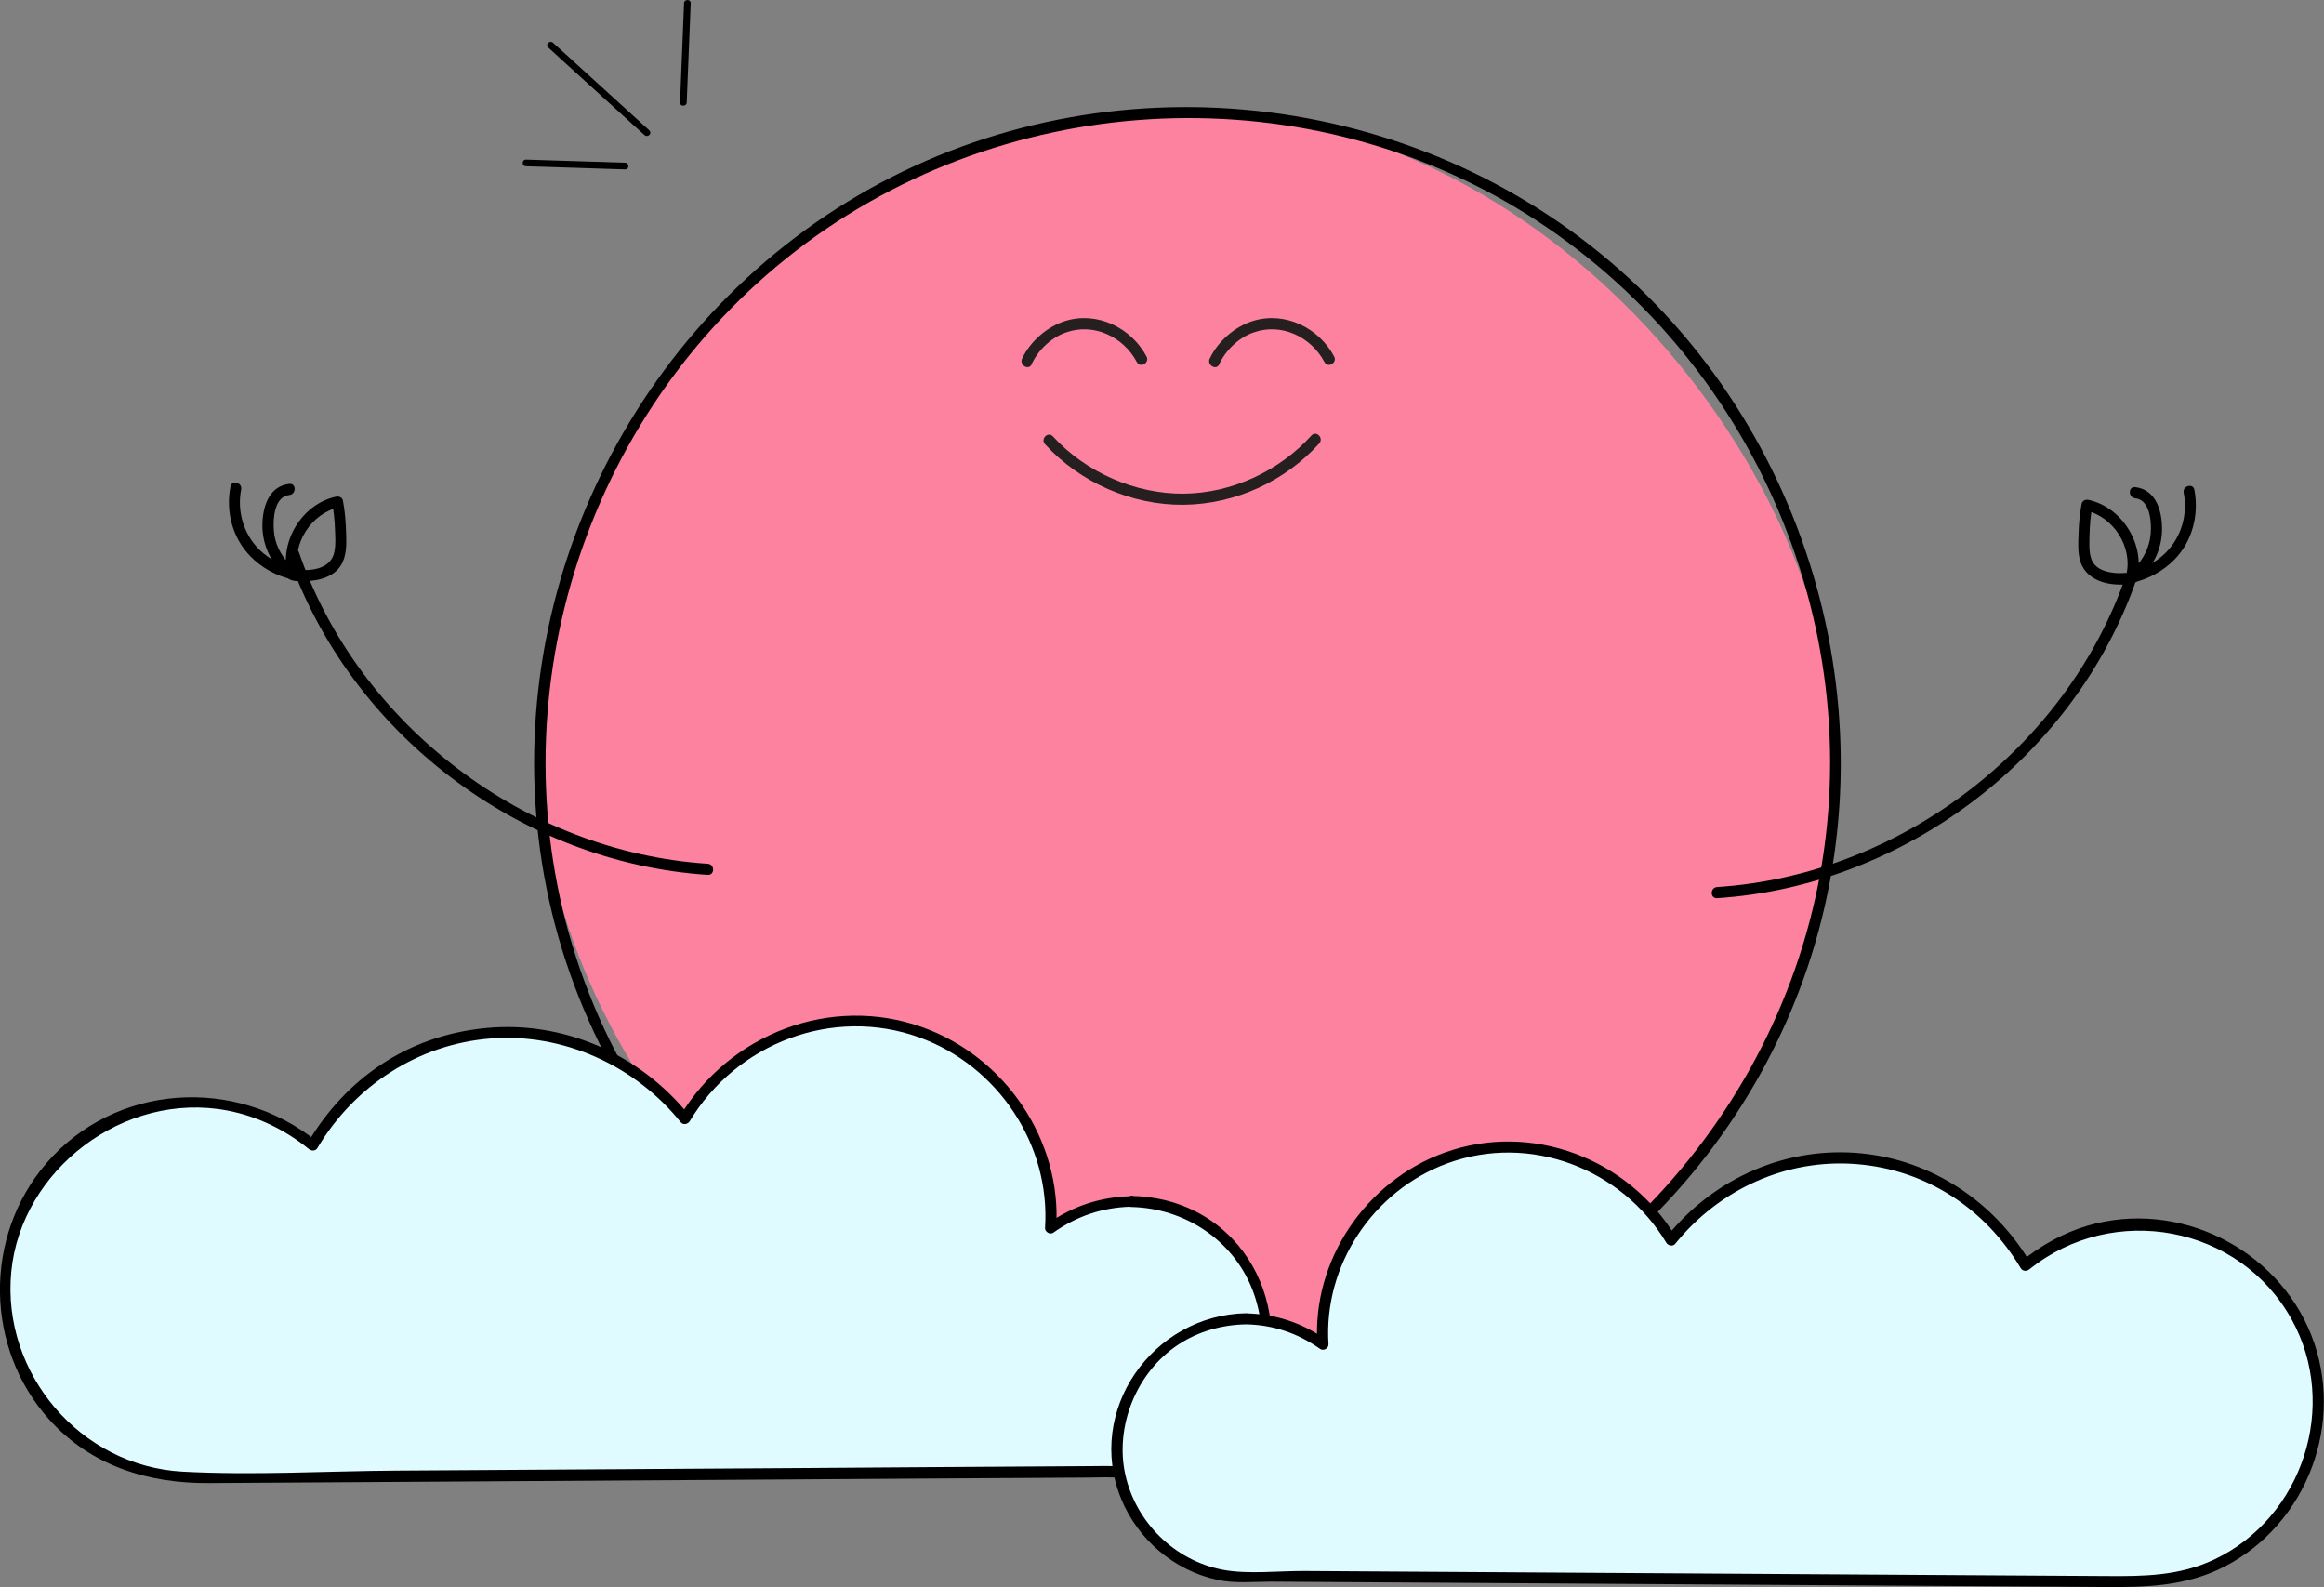 <?xml version="1.0" encoding="UTF-8"?>
<svg xmlns="http://www.w3.org/2000/svg" id="Layer_2" viewBox="0 0 156.69 106.99">
  <rect x="0" y="0" width="156.69" height="106.99" fill="#808080" stroke="none"/>
  <defs>
    <style>.cls-1{fill:#fd829f;}.cls-2{fill:#dffbff;}.cls-3{fill:#251f20;}</style>
  </defs>
  <g id="Layer_1-2">
    <g>
      <path d="M43.78,8.79l-5.68-5.17-.82-.74c-.21-.19-.53,.12-.32,.32l5.68,5.17,.82,.74c.21,.19,.53-.12,.32-.32h0Z"></path>
      <path d="M42.15,10.97l-6.69-.21c-.29,0-.29,.44,0,.45l6.69,.21c.29,0,.29-.44,0-.45h0Z"></path>
      <path d="M46.3,6.91l.27-6.69c.01-.29-.44-.29-.45,0l-.27,6.69c-.01,.29,.44,.29,.45,0h0Z"></path>
    </g>
    <g>
      <rect class="cls-1" x="36.36" y="7.5" width="87.43" height="87.43" rx="43.71" ry="43.71"></rect>
      <path d="M80.07,94.55c-17.94,0-34.46-11.58-40.67-28.4-6.3-17.04-.94-36.57,12.97-48.2,13.95-11.67,34.26-13.29,49.86-3.94,15.55,9.32,23.92,27.86,20.34,45.68-3.52,17.54-18.04,31.5-35.7,34.33-2.25,.36-4.52,.53-6.8,.53-.48,0-.48,.75,0,.75,18.41-.07,35.26-11.92,41.51-29.26s.62-37.27-13.65-48.93c-14.34-11.72-35.01-13.2-50.82-3.49-15.6,9.59-23.87,28.29-20.26,46.27s18.73,32.33,36.9,34.96c2.09,.3,4.21,.46,6.32,.46,.48,0,.48-.75,0-.75Z"></path>
    </g>
    <path d="M19.43,37.45c4.14,11.97,15.65,20.71,28.29,21.53,.48,.03,.48-.72,0-.75-12.28-.79-23.54-9.34-27.56-20.98-.16-.45-.88-.26-.72,.2h0Z"></path>
    <path d="M20.11,38.54c-.45-1.88,.87-3.93,2.75-4.34l-.46-.26c.1,.54,.16,1.08,.18,1.63s.07,1.08-.03,1.6c-.15,.85-.89,1.19-1.69,1.25-.32,.02-.64,.01-.95-.02-.07,0,0,.04-.04,0,.02,.02,.18,.14,.04,.01-.11-.1-.23-.2-.34-.31-.64-.64-1.06-1.47-1.11-2.38-.05-.77,.03-2.24,1.05-2.35,.47-.05,.48-.8,0-.75-1.29,.14-1.74,1.37-1.81,2.51s.28,2.24,1.01,3.13c.22,.28,.52,.63,.84,.81,.24,.13,.66,.11,.93,.11,1,0,2.17-.29,2.62-1.28,.26-.57,.26-1.22,.24-1.84-.02-.78-.07-1.55-.22-2.32-.04-.21-.28-.3-.46-.26-2.29,.5-3.82,3-3.28,5.27,.11,.47,.84,.27,.72-.2h0Z"></path>
    <path d="M19.89,38.34c-.88-.19-1.73-.64-2.38-1.26-1.08-1.05-1.54-2.6-1.25-4.08,.09-.47-.63-.67-.72-.2-.33,1.68,.13,3.46,1.34,4.7,.75,.77,1.77,1.34,2.82,1.56,.47,.1,.67-.62,.2-.72h0Z"></path>
    <path d="M143.33,38.82c-4.02,11.64-15.28,20.18-27.56,20.98-.48,.03-.48,.78,0,.75,12.63-.82,24.15-9.56,28.29-21.53,.16-.46-.57-.65-.72-.2h0Z"></path>
    <path d="M144.09,38.97c.54-2.26-.99-4.77-3.28-5.27-.19-.04-.42,.05-.46,.26-.13,.67-.19,1.35-.21,2.04-.02,.6-.06,1.23,.11,1.81,.31,1.07,1.35,1.52,2.39,1.59,.37,.02,.76,.02,1.12-.05,.28-.06,.56-.37,.75-.58,.8-.84,1.25-1.92,1.26-3.08,.01-1.23-.4-2.69-1.81-2.85-.48-.05-.48,.7,0,.75,.92,.1,1.07,1.34,1.06,2.06,0,.92-.33,1.78-.94,2.47-.11,.13-.24,.25-.36,.37-.04,.04-.08,.07-.13,.11-.08,.07-.17,.17,.02,0h-.05s.08,0,.02,0-.12,.01-.19,.02c-.17,.01-.34,.02-.51,.02-.73-.01-1.64-.21-1.89-.99-.16-.5-.12-1.06-.11-1.57,.02-.65,.06-1.29,.19-1.93l-.46,.26c1.88,.41,3.2,2.46,2.75,4.34-.11,.47,.61,.67,.72,.2h0Z"></path>
    <path d="M143.79,39.28c1.05-.23,2.07-.79,2.82-1.56,1.21-1.24,1.66-3.02,1.34-4.7-.09-.47-.81-.27-.72,.2,.29,1.47-.17,3.03-1.25,4.08-.65,.63-1.5,1.07-2.38,1.26-.47,.1-.27,.82,.2,.72h0Z"></path>
    <g>
      <path class="cls-3" d="M69.55,24.56c.44-.95,1.31-1.79,2.3-2.14,1.88-.68,3.89,.28,4.8,1.99,.23,.43,.88,.05,.65-.38-1.03-1.93-3.31-3.05-5.45-2.4-1.24,.38-2.38,1.37-2.94,2.55-.2,.43,.44,.82,.65,.38h0Z"></path>
      <path class="cls-3" d="M82.2,24.56c.44-.95,1.31-1.79,2.3-2.14,1.88-.68,3.89,.28,4.8,1.99,.23,.43,.88,.05,.65-.38-1.03-1.93-3.31-3.05-5.45-2.4-1.24,.38-2.38,1.37-2.94,2.55-.2,.43,.44,.82,.65,.38h0Z"></path>
      <path class="cls-3" d="M70.46,29.95c2.36,2.58,5.86,4.12,9.35,4.08s6.85-1.6,9.14-4.14c.32-.36-.21-.89-.53-.53-2.17,2.4-5.38,3.89-8.61,3.92s-6.59-1.42-8.82-3.86c-.33-.36-.86,.17-.53,.53h0Z"></path>
    </g>
    <g>
      <path class="cls-2" d="M76.27,81.01c-2.04,0-3.91,.67-5.44,1.8,.01-.24,.04-.48,.04-.72,0-7.32-5.93-13.25-13.25-13.25-4.89,0-9.15,2.65-11.44,6.59-2.78-3.54-7.09-5.81-11.94-5.81-5.62,0-10.52,3.06-13.15,7.6-2.19-1.82-5.01-2.92-8.09-2.92-7,0-12.67,5.67-12.67,12.67s5.67,12.67,12.67,12.67c1.06,0,62.05-.39,62.05-.39,.4,.05,.81,.09,1.23,.09,5.06,0,9.16-4.1,9.16-9.16s-4.1-9.16-9.16-9.16Z"></path>
      <path d="M76.27,80.64c-2.06,.05-3.94,.66-5.62,1.85l.56,.32c.39-5.95-3.44-11.56-9.02-13.56-6.16-2.21-13,.44-16.34,5.99l.59-.08c-3.31-4.1-8.45-6.37-13.72-5.85s-9.4,3.41-11.96,7.71l.59-.08c-5.47-4.41-13.61-3.9-18.24,1.5-4.23,4.93-4.14,12.43,.21,17.26,2.82,3.13,6.67,4.31,10.76,4.28,2.7-.02,5.41-.03,8.11-.05,9.53-.06,19.07-.12,28.6-.18,7.53-.05,15.06-.1,22.59-.14,.54,0,1.08-.03,1.61-.01,2.77,.09,5.2-.3,7.41-2.15,5.1-4.27,4.18-12.66-1.71-15.74-1.38-.72-2.88-1.06-4.43-1.09-.48,0-.48,.74,0,.75,3.57,.07,6.85,2.19,8.17,5.55s.49,6.99-1.96,9.44c-2.1,2.1-4.64,2.59-7.49,2.48-.47-.02-.95,0-1.42,0-6.61,.04-13.22,.08-19.84,.13-8.97,.06-17.95,.11-26.92,.17-4.81,.03-9.7,.33-14.5,.07-6.89-.38-12.2-6.63-11.54-13.48s7.58-12.2,14.59-10.86c2.02,.39,3.88,1.3,5.47,2.59,.19,.15,.46,.15,.59-.08,2.48-4.18,6.81-7,11.69-7.37s9.71,1.81,12.81,5.66c.16,.19,.48,.11,.59-.08,3.17-5.27,9.65-7.76,15.49-5.65,5.28,1.91,8.84,7.22,8.47,12.84-.02,.27,.34,.48,.56,.32,1.58-1.12,3.31-1.7,5.25-1.75,.48-.01,.48-.76,0-.75Z"></path>
    </g>
    <g>
      <path class="cls-2" d="M84.02,88.9c1.94,0,3.73,.64,5.18,1.71-.01-.23-.04-.46-.04-.69,0-6.97,5.65-12.62,12.62-12.62,4.65,0,8.71,2.53,10.9,6.28,2.65-3.37,6.75-5.54,11.37-5.54,5.35,0,10.02,2.91,12.52,7.24,2.09-1.74,4.77-2.78,7.7-2.78,6.66,0,12.06,5.4,12.06,12.06s-5.4,12.06-12.06,12.06c-1.01,0-59.08-.37-59.08-.37-.38,.05-.77,.09-1.17,.09-4.82,0-8.72-3.9-8.72-8.72s3.9-8.72,8.72-8.72Z"></path>
      <path d="M84.02,89.28c1.84,.04,3.48,.6,4.99,1.66,.23,.16,.58-.05,.56-.32-.35-5.32,3.01-10.36,8.01-12.19,5.56-2.04,11.75,.34,14.77,5.35,.11,.19,.43,.27,.59,.08,2.97-3.68,7.49-5.76,12.24-5.38s8.7,3.05,11.06,7.01c.13,.22,.4,.23,.59,.08,5.64-4.54,14.18-2.98,17.69,3.4,3.19,5.79,.74,13.33-5.22,16.16-2.36,1.12-4.77,1.14-7.29,1.12-2.74-.02-5.48-.03-8.22-.05-8.39-.05-16.79-.11-25.18-.16-6.88-.04-13.76-.09-20.65-.13-1.74-.01-3.88,.24-5.55-.09-3.23-.63-5.83-3.2-6.54-6.41s.72-6.88,3.57-8.76c1.37-.9,2.95-1.34,4.58-1.37,.48,0,.48-.76,0-.75-6.3,.12-10.86,6.55-8.43,12.51,1.12,2.74,3.56,4.82,6.45,5.46,1.23,.27,2.43,.13,3.67,.13,6.33,.04,12.67,.08,19,.12,9.32,.06,18.64,.12,27.96,.18,3.09,.02,6.19,.04,9.28,.06,2.79,.02,5.45-.05,8.02-1.37,5.6-2.88,8.18-9.76,5.86-15.62s-8.98-9.16-15.08-7.37c-1.65,.49-3.12,1.32-4.46,2.39l.59,.08c-2.43-4.07-6.59-6.86-11.33-7.34-5.05-.52-9.97,1.64-13.14,5.57l.59,.08c-3.19-5.3-9.73-7.83-15.62-5.7-5.3,1.92-8.93,7.26-8.56,12.91l.56-.32c-1.6-1.13-3.4-1.72-5.36-1.76-.48-.01-.48,.74,0,.75Z"></path>
    </g>
  </g>
</svg>
